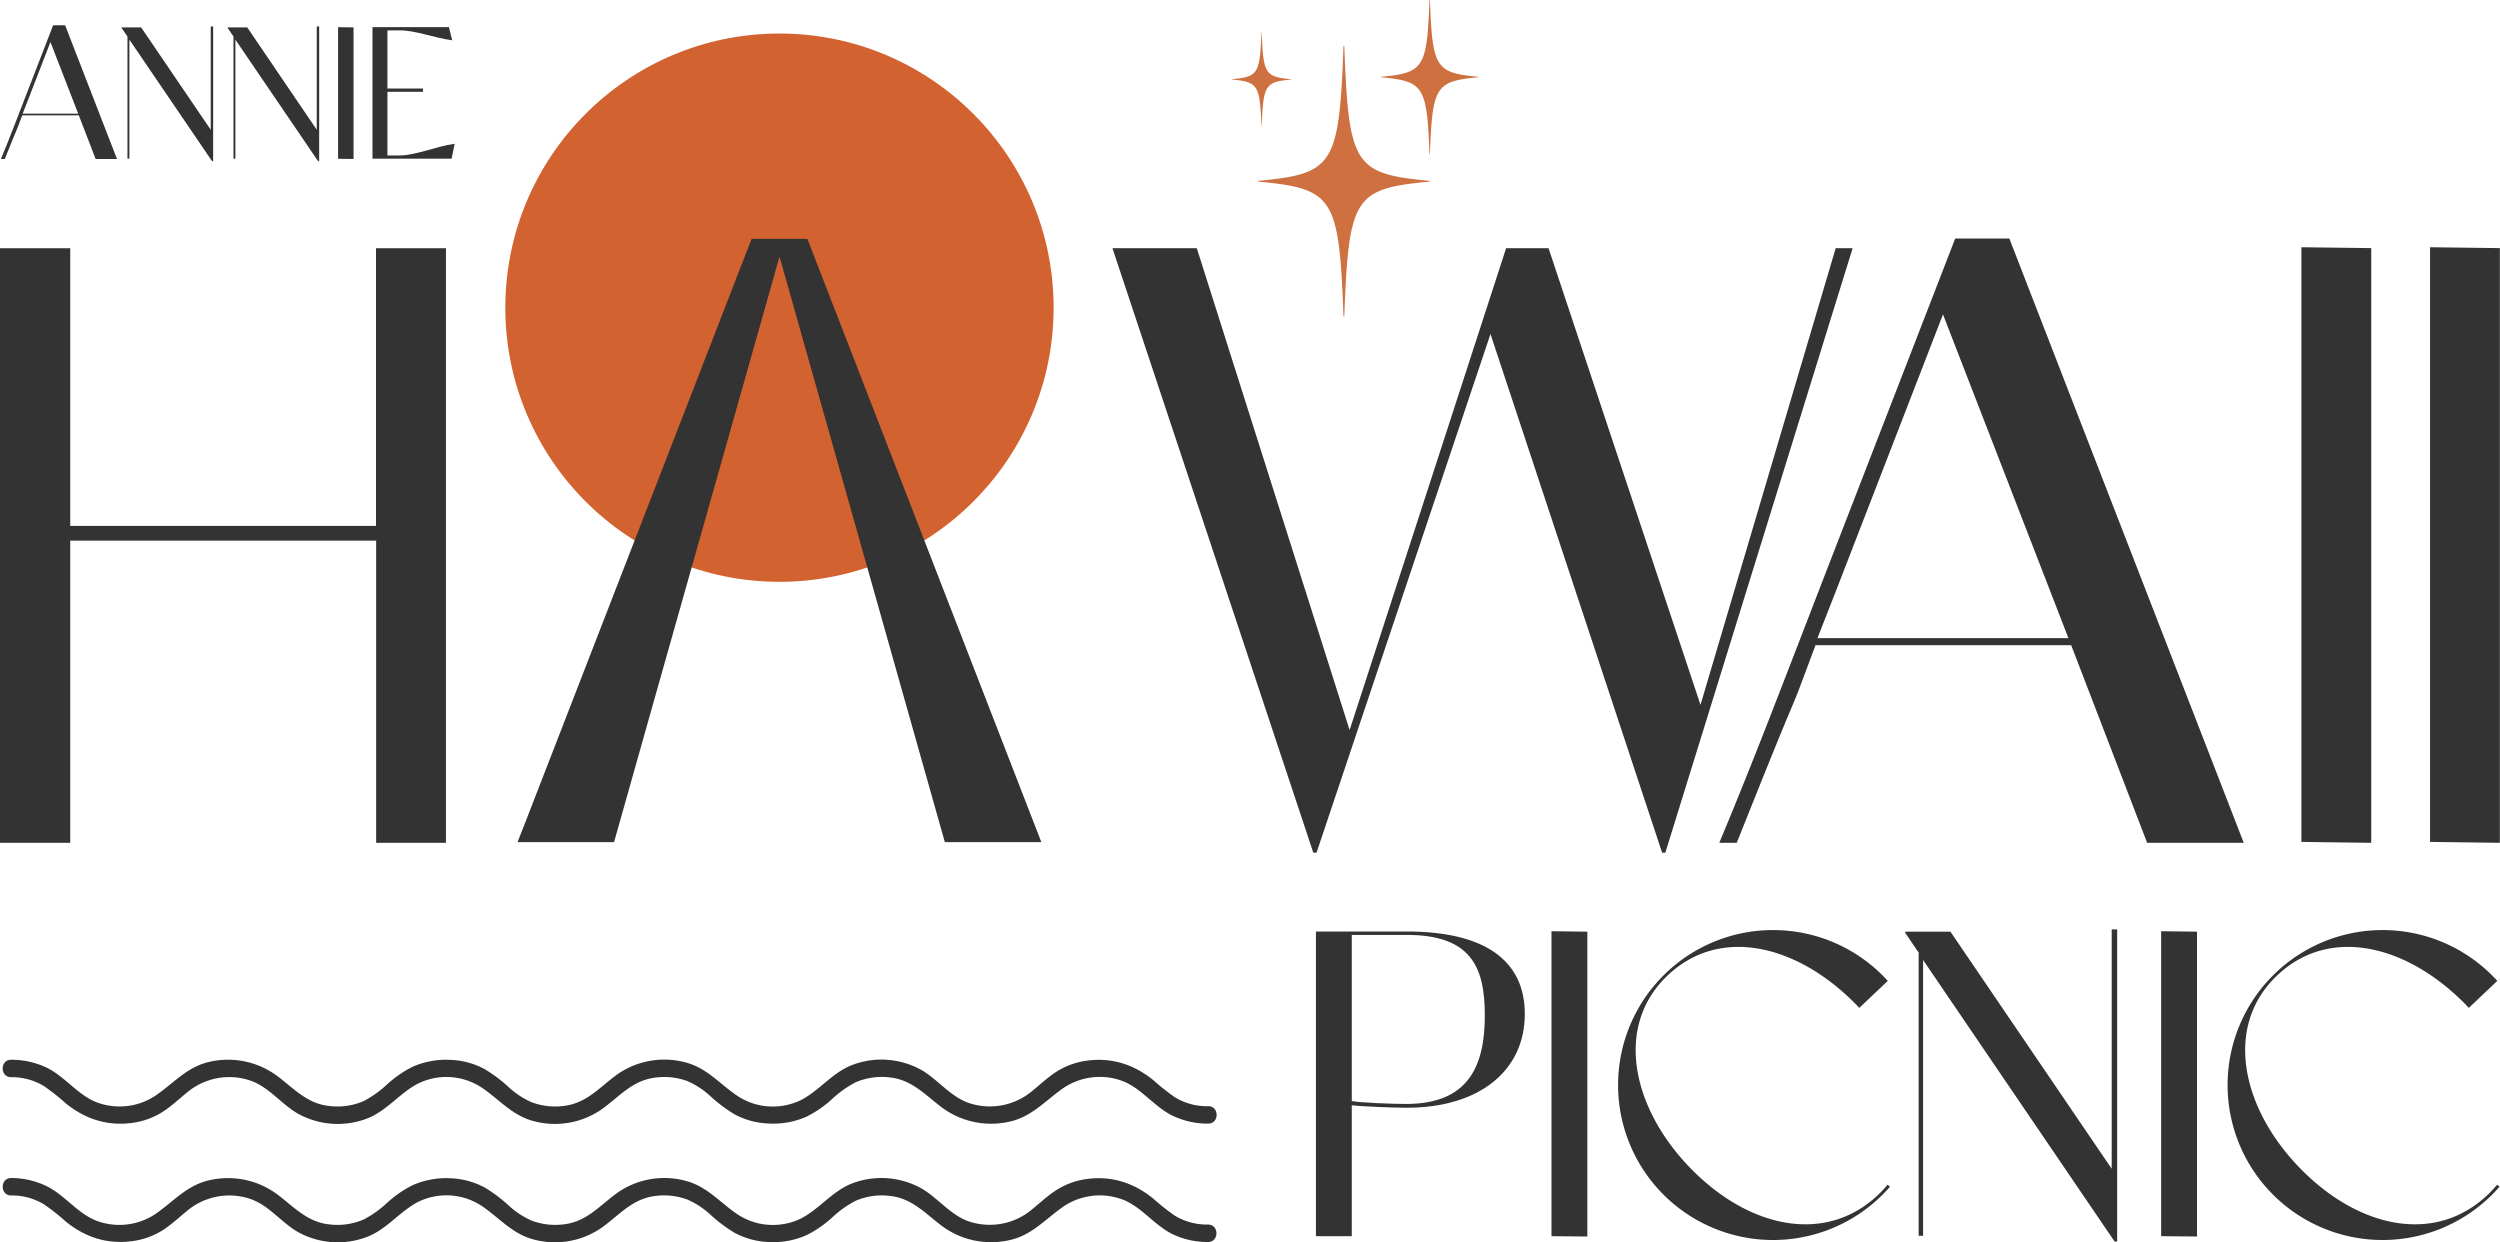 <svg xmlns="http://www.w3.org/2000/svg" viewBox="0 0 859.5 427.1"><defs><style>.cls-1{fill:#333;}.cls-2{fill:#ce7040;}.cls-3{fill:#d36231;}</style></defs><g id="Layer_2" data-name="Layer 2"><g id="Layer_2-2" data-name="Layer 2"><path class="cls-1" d="M524.23,348.6c0,19.57-15.7,32.24-40.6,32.24-4.46,0-15.87-.43-18.89-.86V425H452.42V320.25h31.21C510.41,320.24,524.23,330.17,524.23,348.6Zm-13.75.48c0-16.55-4.68-27.66-26.85-27.66H464.74v57.12c2.88.57,13.85,1,18.6,1C504.79,379.55,510.48,366.65,510.48,349.08Z"/><path class="cls-1" d="M533.4,425V320.15l12.33.16v104.8Z"/><path class="cls-1" d="M649.77,408c-.8.93-1.64,1.83-2.53,2.72a53.28,53.28,0,1,1,0-75.37c.61.62,1.21,1.25,1.78,1.88l-9.8,9.28c-.56-.61-1.15-1.21-1.73-1.8-20.42-20.41-47.12-26.43-64.9-8.63s-11,46,9.42,66.38,46.71,25.32,64.5,7.54c.86-.87,1.68-1.77,2.44-2.7Z"/><path class="cls-1" d="M727.88,319.53V426.84H727l-65.84-96.79v94.83h-1.53V327.51l-4.6-6.77v-.43h15.53L726,401.82V319.53Z"/><path class="cls-1" d="M743,425V320.15l12.33.16v104.8Z"/><path class="cls-1" d="M859.32,408c-.8.93-1.65,1.83-2.53,2.72a53.28,53.28,0,1,1,0-75.37c.62.62,1.22,1.25,1.78,1.88l-9.79,9.28c-.57-.61-1.15-1.21-1.73-1.8-20.42-20.41-47.12-26.43-64.91-8.63s-11,46,9.43,66.38,46.7,25.32,64.49,7.54c.86-.87,1.68-1.77,2.45-2.7Z"/><path class="cls-1" d="M40.22,54.66H32.88l-5.78-15H7.65c-2.74,7.33,0,0-6,15H.32C2.93,48.44,5.54,41.55,8.08,35L18.27,8.68h4.12ZM26.89,39.08,17.34,14.45,9.26,35.33,7.79,39.08Z"/><path class="cls-1" d="M73.28,9.09V55.4H72.9L44.48,13.63V54.56h-.66v-42l-2-2.92V9.42h6.7L72.45,44.61V9.09Z"/><path class="cls-1" d="M109.73,9.09V55.4h-.38L80.93,13.63V54.56h-.66v-42l-2-2.92V9.42H85L108.9,44.61V9.09Z"/><path class="cls-1" d="M116.23,54.59V9.35l5.32.07V54.66Z"/><path class="cls-1" d="M156.32,49.43l-1.06,5.13h-27.2V9.32h26.27l1.13,4.52h-.13c-6.21-.87-12.44-3.4-17.9-3.4H133.2v20h12.21v1.12H133.2V53.44h4.23c5.46,0,12.55-3.14,18.76-4Z"/><path class="cls-2" d="M491.41,62.44c-25.77,2.46-27.73,5.19-29.24,46.28a.14.14,0,0,1-.28,0c-1.51-41.09-3.47-43.82-29.24-46.28a.14.14,0,0,1,0-.27c25.77-2.46,27.73-5.19,29.24-46.28a.14.14,0,0,1,.28,0c1.51,41.09,3.47,43.82,29.24,46.28A.14.14,0,0,1,491.41,62.44Z"/><path class="cls-2" d="M508.25,26.56c-14.66,1.4-15.78,3-16.64,26.33,0,.1-.15.1-.16,0-.86-23.38-2-24.93-16.63-26.33a.08.08,0,1,1,0-.15c14.66-1.4,15.77-3,16.63-26.33a.08.08,0,1,1,.16,0c.86,23.37,2,24.93,16.64,26.33C508.34,26.41,508.34,26.55,508.25,26.56Z"/><path class="cls-2" d="M443.92,27.34c-8.94.85-9.62,1.8-10.14,16.06,0,.06-.1.06-.1,0-.53-14.26-1.21-15.21-10.15-16.06a.05.05,0,0,1,0-.1c8.94-.85,9.62-1.8,10.15-16.06,0-.06.09-.06.1,0,.52,14.26,1.2,15.21,10.14,16.06A.05.05,0,0,1,443.92,27.34Z"/><path class="cls-1" d="M415.32,421A21.28,21.28,0,0,1,404,418a73.6,73.6,0,0,1-7.5-5.92c-6.58-5.35-14.15-7.87-22.67-6.76a26,26,0,0,0-11,4.05c-2.86,1.9-5.35,4.25-8,6.41A22.61,22.61,0,0,1,333.34,420c-6.43-2.11-10.62-7.89-16.3-11.28A28.22,28.22,0,0,0,292.6,407c-6.54,2.71-10.8,8.47-16.93,11.77a22.05,22.05,0,0,1-22-1.21c-5.83-3.87-10.18-9.24-17.1-11.35a28.18,28.18,0,0,0-24,3.65c-5.74,4-10.17,9.53-17.41,10.86a23.25,23.25,0,0,1-12.34-1.05,28.83,28.83,0,0,1-7.91-5.2,51.22,51.22,0,0,0-8.25-6.19,26.94,26.94,0,0,0-12-3.2,28.33,28.33,0,0,0-12.84,2.41,38.68,38.68,0,0,0-8.89,6.18,36.11,36.11,0,0,1-7.9,5.59,22.72,22.72,0,0,1-12,1.66c-7.29-.8-11.9-5.86-17.4-10.07a28.43,28.43,0,0,0-23.45-5.13c-7.47,1.57-12.09,6.85-18,11.12a22.31,22.31,0,0,1-21.62,2.61c-6.23-2.7-10.35-8.55-16.4-11.58A27.94,27.94,0,0,0,3.83,405c-3.86,0-3.87,6,0,6a21.3,21.3,0,0,1,11.28,3.05,73.6,73.6,0,0,1,7.5,5.92c6.58,5.35,14.15,7.87,22.68,6.75a25.77,25.77,0,0,0,11-4c2.86-1.9,5.36-4.25,8-6.41a22.61,22.61,0,0,1,21.55-4.19c6.43,2.11,10.63,7.89,16.3,11.28a28.18,28.18,0,0,0,24.44,1.69c6.54-2.7,10.8-8.46,16.94-11.76a22.05,22.05,0,0,1,22,1.21c5.82,3.87,10.18,9.24,17.1,11.35a28.18,28.18,0,0,0,24-3.65c5.74-4,10.17-9.53,17.41-10.86a23.16,23.16,0,0,1,12.34,1.05,28.41,28.41,0,0,1,7.9,5.2,51.3,51.3,0,0,0,8.26,6.19,26.93,26.93,0,0,0,12,3.2,28.28,28.28,0,0,0,12.84-2.41,38.68,38.68,0,0,0,8.89-6.18,35.68,35.68,0,0,1,7.9-5.59,22.63,22.63,0,0,1,11.95-1.66c7.29.8,11.9,5.86,17.41,10.07a28.4,28.4,0,0,0,23.44,5.13c7.47-1.57,12.08-6.85,18-11.12a22.31,22.31,0,0,1,21.62-2.61c6.22,2.7,10.34,8.55,16.38,11.58A28,28,0,0,0,415.32,427c3.86,0,3.86-6,0-6Z"/><path class="cls-1" d="M415.32,380.31a21.18,21.18,0,0,1-11.28-3,75.12,75.12,0,0,1-7.5-5.93c-6.58-5.35-14.15-7.86-22.67-6.75a25.7,25.7,0,0,0-11,4.05c-2.86,1.89-5.35,4.25-8,6.4a22.63,22.63,0,0,1-21.55,4.2c-6.43-2.12-10.62-7.9-16.3-11.28a28.19,28.19,0,0,0-24.44-1.7c-6.54,2.7-10.8,8.47-16.93,11.76a22.05,22.05,0,0,1-22-1.21c-5.83-3.86-10.18-9.24-17.1-11.35a28.21,28.21,0,0,0-24,3.65c-5.74,4-10.17,9.53-17.41,10.86a23.06,23.06,0,0,1-12.34-1.05,28.58,28.58,0,0,1-7.91-5.19,50.7,50.7,0,0,0-8.25-6.2,26.8,26.8,0,0,0-12-3.19,28.19,28.19,0,0,0-12.84,2.4,38.73,38.73,0,0,0-8.89,6.19,36.11,36.11,0,0,1-7.9,5.59,22.61,22.61,0,0,1-12,1.65c-7.29-.79-11.9-5.86-17.4-10.07A28.46,28.46,0,0,0,72.26,365c-7.47,1.58-12.09,6.86-18,11.12a22.31,22.31,0,0,1-21.62,2.61c-6.23-2.7-10.35-8.55-16.4-11.58a28.22,28.22,0,0,0-12.42-2.81c-3.86,0-3.87,6,0,6a21.3,21.3,0,0,1,11.28,3.05,73.7,73.7,0,0,1,7.5,5.93c6.58,5.35,14.15,7.86,22.68,6.75a25.66,25.66,0,0,0,11-4.05c2.86-1.89,5.36-4.25,8-6.41a22.63,22.63,0,0,1,21.55-4.19c6.43,2.12,10.63,7.9,16.3,11.28a28.19,28.19,0,0,0,24.44,1.7c6.54-2.7,10.8-8.47,16.94-11.76a22.05,22.05,0,0,1,22,1.21c5.82,3.86,10.18,9.23,17.1,11.35a28.22,28.22,0,0,0,24-3.65c5.74-4,10.17-9.53,17.41-10.86a23.15,23.15,0,0,1,12.34,1,28.64,28.64,0,0,1,7.9,5.2,50.78,50.78,0,0,0,8.26,6.2,26.79,26.79,0,0,0,12,3.19,28.27,28.27,0,0,0,12.84-2.4,38.73,38.73,0,0,0,8.89-6.19,36.35,36.35,0,0,1,7.9-5.59,22.63,22.63,0,0,1,11.95-1.65c7.29.79,11.9,5.85,17.41,10.07a28.43,28.43,0,0,0,23.44,5.13c7.47-1.58,12.08-6.86,18-11.13a22.36,22.36,0,0,1,21.62-2.61c6.22,2.71,10.34,8.56,16.38,11.58a28,28,0,0,0,12.43,2.81c3.86,0,3.86-6,0-6Z"/><circle class="cls-3" cx="267.98" cy="105.78" r="94.25"/><path class="cls-1" d="M153.32,85.34V289.76h-24V185.87H24.15V289.76H0V85.34H24.15v95.47H129.27V85.34Z"/><path class="cls-1" d="M636.93,85.34l-64.38,207.8h-1.12l-59-178.31-59.8,178.31h-1.12L382.46,85.34h29L464,251,517.8,85.34h14.59l52.24,157,46.48-157Z"/><path class="cls-1" d="M771.4,289.76H738.19l-26.12-67.95H624.18c-12.35,33.14,0,0-27.09,67.95h-6c11.79-28.07,23.59-59.24,35.1-89L672.2,82h18.61Zm-60.28-70.38L668,108.09l-36.51,94.34-6.64,16.95Z"/><path class="cls-1" d="M791.23,289.45V85l24,.3V289.76Z"/><path class="cls-1" d="M835.45,289.45V85l24,.3V289.76Z"/><path class="cls-1" d="M357.94,289.34l-2.36-6.08-78-201.13H258.39l-78,201.13L178,289.34l-.07.19h33.18l15.42-54.63L268,88.23,309.41,234.9l15.43,54.63H358Z"/></g></g></svg>